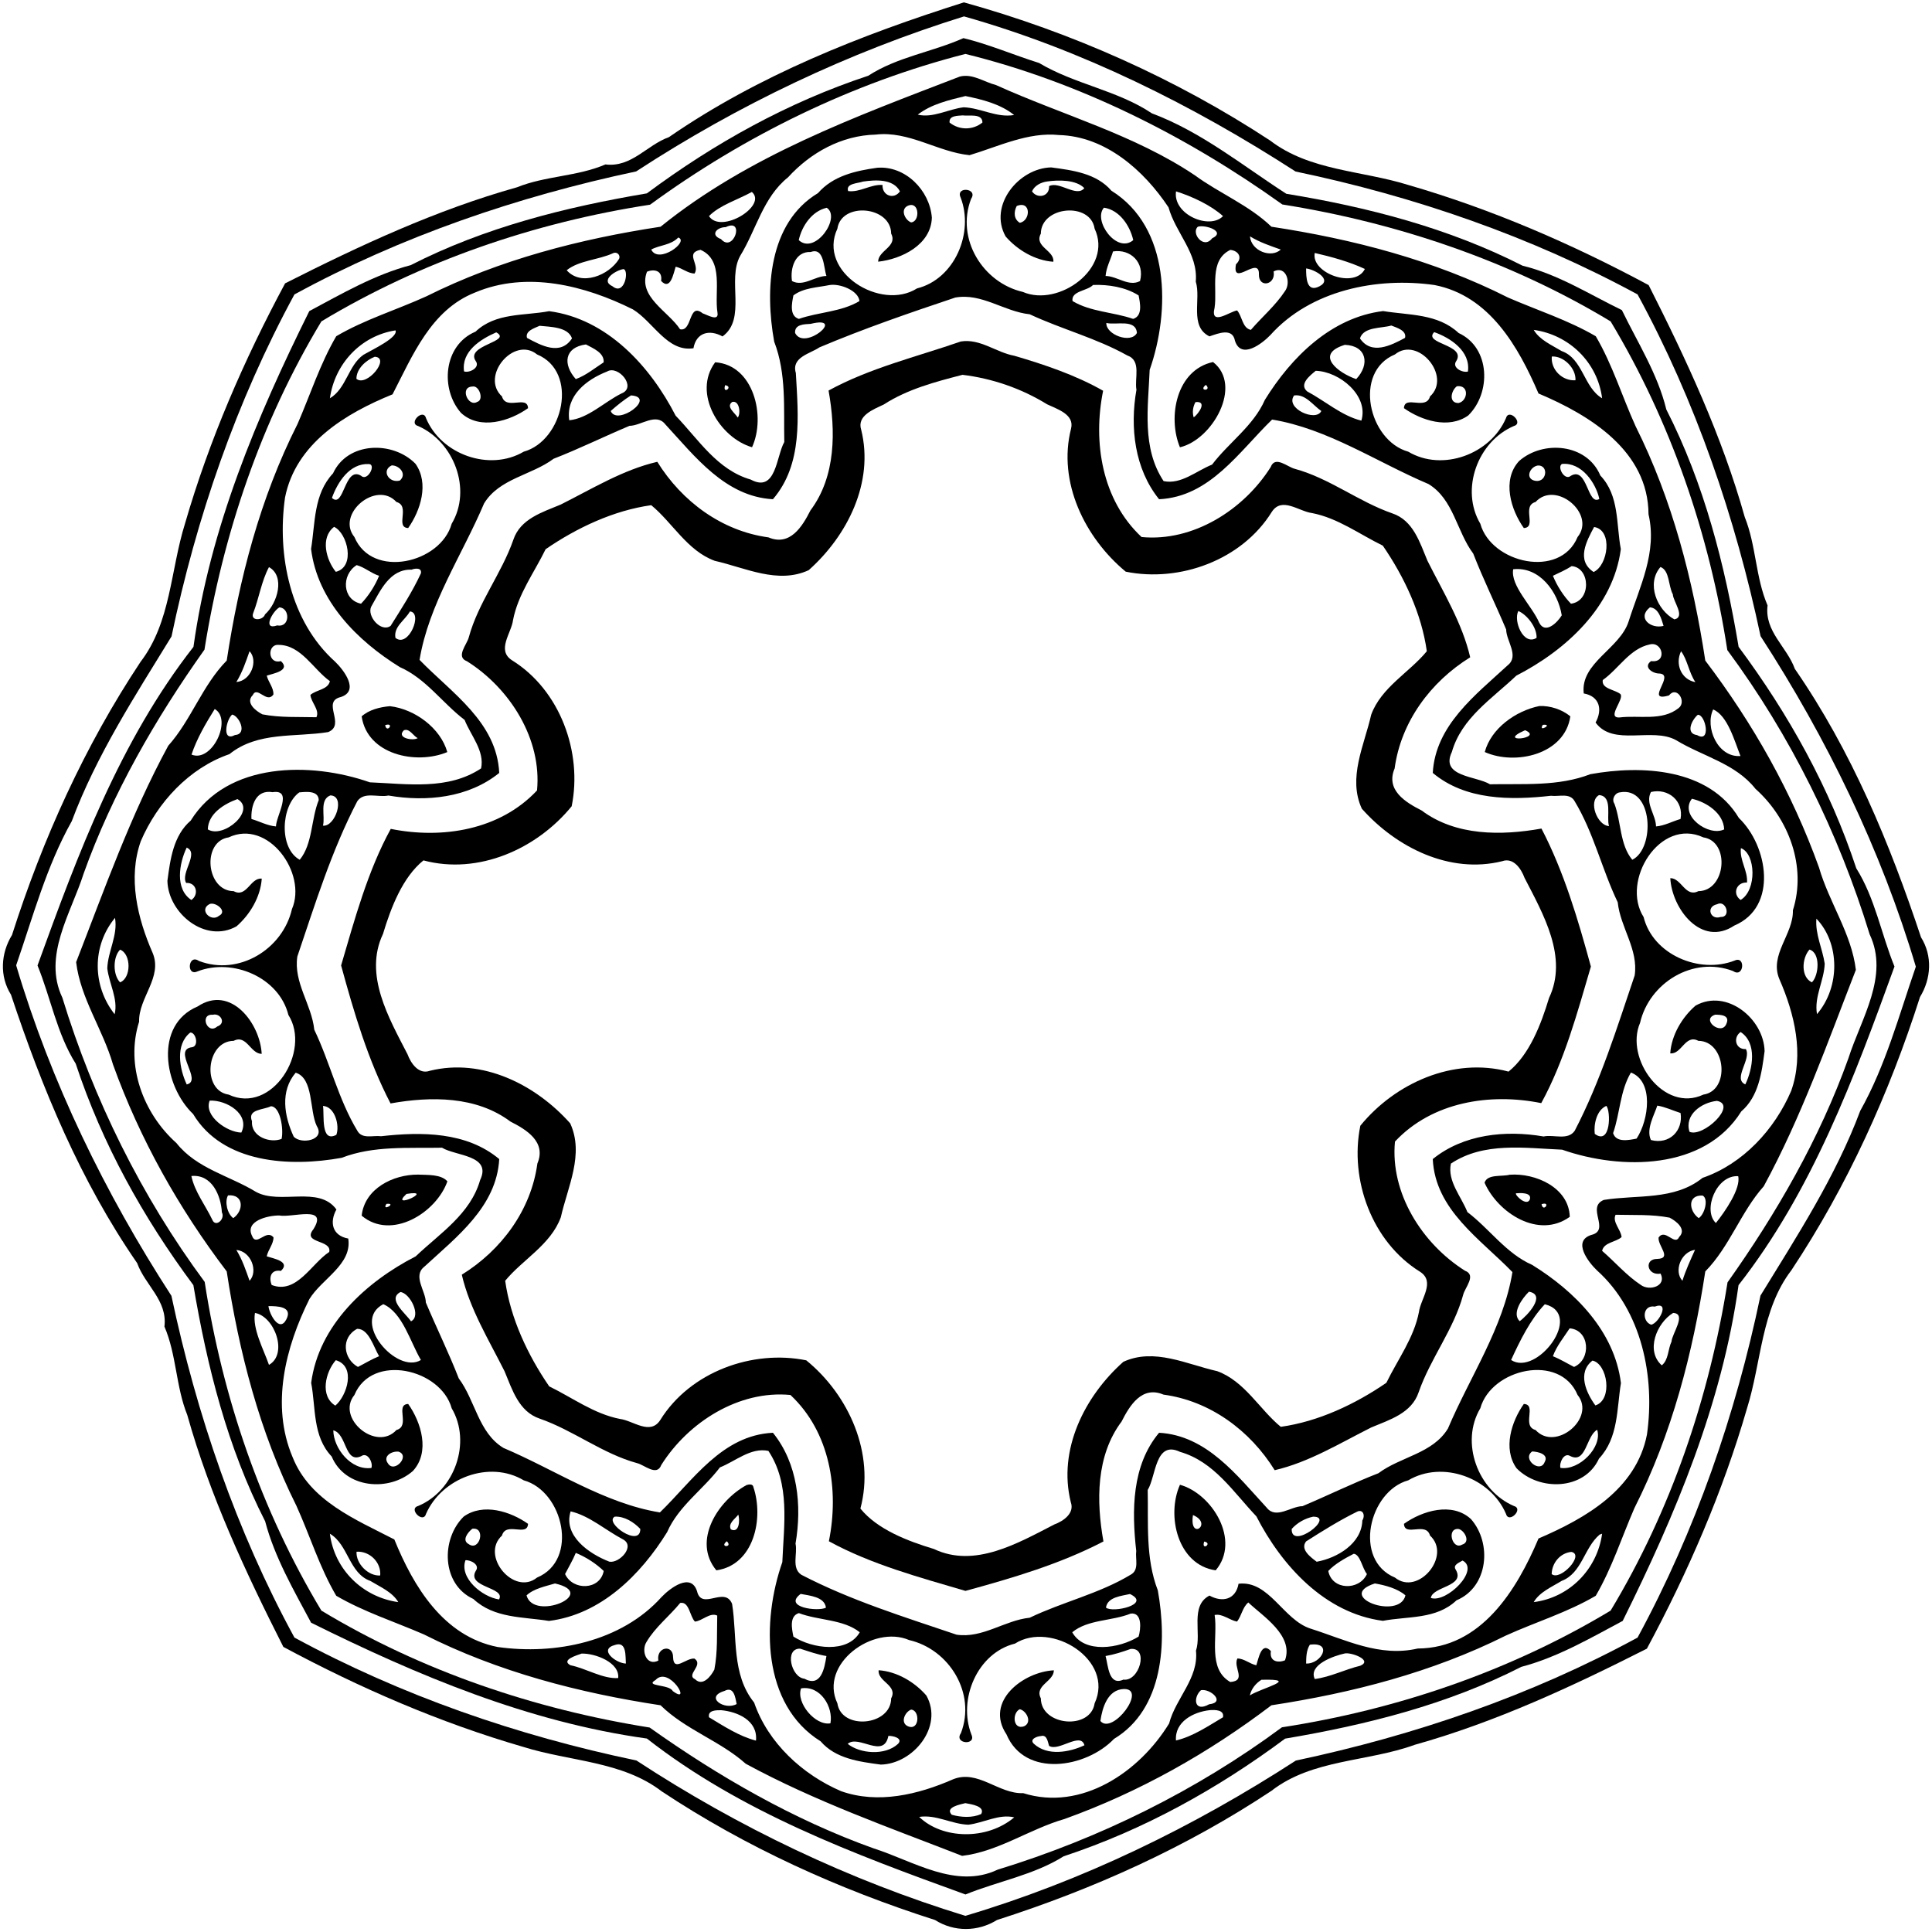 <?xml version="1.0" encoding="UTF-8" ?>
<!DOCTYPE svg PUBLIC "-//W3C//DTD SVG 1.1//EN" "http://www.w3.org/Graphics/SVG/1.1/DTD/svg11.dtd">
<svg width="1101pt" height="1101pt" viewBox="0 0 1101 1101" version="1.1" xmlns="http://www.w3.org/2000/svg">
<path fill="#000000" opacity="1.00" d=" M 549.31 1.35 C 610.76 18.43 670.25 44.90 723.88 80.13 C 746.43 97.42 776.10 97.13 802.59 105.42 C 850.20 119.21 895.91 139.05 939.53 162.48 C 961.12 205.14 981.37 248.60 994.29 294.68 C 1000.81 310.87 1000.38 328.97 1007.29 345.02 C 1005.48 359.95 1018.28 368.51 1022.83 381.17 C 1055.18 427.99 1076.90 480.51 1094.74 534.15 C 1101.36 544.73 1100.56 557.72 1094.16 568.17 C 1076.61 623.06 1052.83 675.71 1020.87 723.88 C 1003.58 746.43 1003.87 776.10 995.58 802.59 C 981.79 850.20 961.95 895.91 938.52 939.53 C 895.86 961.12 852.40 981.37 806.32 994.29 C 779.22 1004.16 747.87 1002.42 724.55 1020.56 C 676.19 1052.65 623.28 1076.50 568.17 1094.16 C 557.23 1100.94 543.74 1101.06 532.83 1094.16 C 477.94 1076.61 425.29 1052.83 377.12 1020.87 C 354.57 1003.58 324.90 1003.87 298.41 995.58 C 250.80 981.79 205.09 961.95 161.47 938.52 C 139.88 895.86 119.63 852.40 106.71 806.32 C 100.18 790.13 100.61 772.03 93.71 755.98 C 95.51 741.04 82.72 732.49 78.17 719.83 C 45.82 673.01 24.10 620.49 6.26 566.85 C -0.37 556.27 0.44 543.28 6.84 532.83 C 24.39 477.94 48.17 425.29 80.13 377.12 C 97.42 354.57 97.13 324.90 105.42 298.41 C 119.21 250.80 139.05 205.09 162.48 161.47 C 205.14 139.88 248.60 119.63 294.68 106.71 C 310.87 100.18 328.97 100.61 345.02 93.71 C 359.95 95.51 368.51 82.72 381.17 78.17 C 432.40 42.84 490.49 20.01 549.31 1.35 M 549.37 9.35 C 483.43 29.87 420.47 59.87 362.54 97.69 C 294.87 112.04 228.62 134.67 167.79 167.79 C 134.73 228.69 111.90 294.90 97.75 362.67 C 76.93 396.62 54.93 430.43 40.90 467.96 C 26.41 493.78 18.83 522.31 9.21 550.12 C 29.00 616.69 59.85 680.07 97.69 738.46 C 112.04 806.13 134.67 872.38 167.79 933.21 C 228.69 966.27 294.90 989.10 362.67 1003.25 C 420.72 1041.29 483.86 1071.46 550.12 1091.79 C 616.69 1072.00 680.07 1041.15 738.46 1003.31 C 806.13 988.95 872.38 966.33 933.21 933.21 C 966.27 872.31 989.10 806.10 1003.25 738.33 C 1024.07 704.38 1046.07 670.57 1060.10 633.04 C 1074.59 607.22 1082.17 578.68 1091.79 550.88 C 1072.00 484.31 1041.15 420.93 1003.31 362.54 C 988.95 294.87 966.33 228.62 933.21 167.79 C 872.31 134.73 806.10 111.90 738.33 97.75 C 679.82 59.95 616.26 28.25 549.37 9.35 Z" />
<path fill="#000000" opacity="1.00" d=" M 549.04 21.73 C 563.28 25.14 577.85 31.41 592.15 35.89 C 612.43 48.03 636.75 51.42 656.43 64.59 C 684.60 75.12 707.96 94.25 733.03 110.43 C 779.57 118.04 825.48 129.94 867.66 151.41 C 887.98 156.36 905.70 167.70 924.27 176.73 C 933.28 195.30 944.64 213.03 949.59 233.34 C 971.22 275.71 982.95 321.91 990.80 368.63 C 1019.47 407.21 1042.75 449.11 1057.85 494.83 C 1068.61 511.97 1072.07 532.31 1079.62 550.80 C 1056.55 614.40 1032.83 678.54 990.75 732.37 C 981.36 799.96 954.79 863.12 924.74 923.71 C 906.20 933.60 887.54 944.48 866.95 949.90 C 824.81 971.42 778.82 982.95 732.37 990.80 C 693.79 1019.47 651.89 1042.75 606.17 1057.85 C 589.03 1068.61 568.69 1072.07 550.20 1079.62 C 486.60 1056.55 422.46 1032.83 368.63 990.75 C 301.04 981.36 237.88 954.79 177.29 924.74 C 167.40 906.20 156.52 887.54 151.10 866.95 C 129.58 824.81 118.05 778.82 110.20 732.37 C 81.52 693.79 58.25 651.89 43.15 606.17 C 32.39 589.03 28.93 568.69 21.38 550.20 C 44.45 486.60 68.17 422.46 110.25 368.63 C 119.64 301.04 146.21 237.88 176.26 177.29 C 194.80 167.40 213.45 156.52 234.05 151.10 C 276.19 129.58 322.18 118.05 368.63 110.20 C 407.21 81.52 449.11 58.25 494.83 43.15 C 511.37 32.40 531.24 29.68 549.04 21.73 M 550.18 30.74 C 485.60 47.25 424.11 77.45 370.46 116.65 C 304.63 126.77 240.28 148.79 183.15 183.15 C 148.74 240.20 126.99 304.53 116.52 370.22 C 88.73 409.33 63.96 452.23 47.65 497.87 C 40.46 520.47 24.22 544.77 35.53 568.54 C 53.25 626.43 80.67 681.97 116.65 730.54 C 126.77 796.37 148.79 860.72 183.15 917.85 C 240.20 952.26 304.53 974.01 370.22 984.48 C 409.33 1012.26 452.23 1037.04 497.87 1053.35 C 520.47 1060.54 544.77 1076.78 568.54 1065.47 C 626.43 1047.75 681.97 1020.33 730.54 984.35 C 796.37 974.23 860.72 952.21 917.85 917.85 C 952.26 860.80 974.01 796.47 984.48 730.78 C 1012.26 691.67 1037.04 648.77 1053.35 603.13 C 1060.54 580.53 1076.78 556.23 1065.47 532.46 C 1047.75 474.57 1020.33 419.03 984.35 370.46 C 974.23 304.63 952.21 240.28 917.85 183.15 C 860.80 148.74 796.47 126.99 730.78 116.52 C 676.73 77.81 615.15 46.72 550.18 30.74 Z" />
<path fill="#000000" opacity="1.00" d=" M 546.99 43.63 C 554.27 41.79 560.79 46.75 567.57 48.46 C 605.40 65.59 646.42 76.69 681.03 99.98 C 695.11 110.28 711.77 116.91 724.56 129.20 C 770.95 136.26 817.10 148.18 859.42 169.58 C 876.12 176.84 893.61 182.40 909.39 191.61 C 918.90 207.79 924.36 225.87 932.09 242.90 C 953.07 284.88 964.80 330.52 971.80 376.45 C 999.04 412.31 1021.30 451.79 1036.61 494.38 C 1042.32 514.24 1055.20 532.15 1057.61 552.71 C 1041.41 594.31 1026.50 636.69 1005.12 676.02 C 991.99 690.73 985.77 710.32 971.80 724.56 C 964.74 770.95 952.82 817.10 931.42 859.42 C 924.16 876.12 918.60 893.61 909.39 909.39 C 893.20 918.90 875.13 924.36 858.10 932.09 C 816.12 953.07 770.48 964.80 724.55 971.80 C 688.69 999.04 649.21 1021.30 606.62 1036.61 C 586.76 1042.32 568.85 1055.20 548.29 1057.61 C 506.69 1041.41 464.31 1026.50 424.98 1005.12 C 410.27 991.99 390.68 985.77 376.44 971.80 C 330.05 964.74 283.90 952.82 241.58 931.42 C 224.88 924.16 207.39 918.60 191.61 909.39 C 182.10 893.20 176.64 875.13 168.91 858.10 C 147.93 816.12 136.19 770.48 129.20 724.55 C 101.96 688.69 79.70 649.21 64.39 606.62 C 58.68 586.76 45.80 568.85 43.39 548.29 C 59.59 506.69 74.49 464.31 95.88 424.98 C 109.01 410.27 115.23 390.68 129.20 376.44 C 136.26 330.05 148.18 283.90 169.58 241.58 C 176.84 224.88 182.40 207.39 191.61 191.61 C 207.79 182.10 225.87 176.64 242.90 168.91 C 284.88 147.93 330.52 136.19 376.45 129.20 C 426.50 88.75 487.39 66.56 546.99 43.63 M 550.18 54.73 C 540.80 57.04 530.82 59.29 523.01 65.33 C 531.64 67.43 540.47 62.16 549.17 61.14 C 558.94 61.49 567.99 67.26 577.93 65.54 C 570.08 59.24 559.83 56.72 550.18 54.73 M 548.62 65.76 C 545.85 66.02 540.67 65.75 541.14 69.84 C 546.66 74.26 554.34 74.26 559.86 69.84 C 559.93 64.38 551.93 66.29 548.62 65.76 M 498.99 76.71 C 479.63 77.17 462.05 86.89 449.06 101.07 C 434.83 112.47 431.00 130.88 421.81 145.82 C 414.21 159.49 425.59 181.68 411.75 191.72 C 404.32 187.60 396.77 189.46 395.18 198.46 C 380.36 200.77 372.29 183.40 360.69 176.32 C 333.41 162.71 300.22 154.21 270.69 166.71 C 245.59 176.63 235.14 202.60 223.70 224.72 C 196.81 235.66 168.59 252.67 162.44 283.47 C 157.74 316.32 165.38 354.12 190.93 377.04 C 195.79 381.69 205.10 393.68 194.22 397.22 C 182.91 399.87 197.34 412.99 187.00 417.20 C 168.16 420.25 146.86 416.75 130.76 429.76 C 107.74 437.68 89.67 457.34 80.24 479.35 C 72.81 500.33 78.30 523.21 86.99 543.05 C 92.82 556.96 78.89 568.58 79.27 582.26 C 71.39 607.06 81.55 634.45 100.57 651.43 C 112.04 665.95 130.65 669.95 145.82 679.19 C 159.49 686.78 181.68 675.41 191.72 689.25 C 187.60 696.68 189.46 704.23 198.46 705.82 C 200.77 720.63 183.40 728.71 176.32 740.31 C 162.71 767.59 154.21 800.78 166.71 830.31 C 176.63 855.40 202.60 865.86 224.72 877.30 C 235.66 904.19 252.67 932.41 283.47 938.56 C 316.32 943.26 354.12 935.62 377.04 910.07 C 381.69 905.20 393.68 895.89 397.22 906.78 C 399.87 918.08 412.99 903.65 417.20 914.00 C 420.25 932.84 416.75 954.14 429.76 970.24 C 437.68 993.26 457.34 1011.33 479.35 1020.76 C 500.33 1028.19 523.21 1022.70 543.05 1014.01 C 557.26 1008.18 569.08 1022.46 583.11 1021.87 C 616.28 1032.33 649.36 1009.81 666.25 982.16 C 670.03 967.70 683.17 956.45 681.56 940.66 C 684.89 930.90 677.97 915.09 689.25 909.28 C 696.68 913.39 704.23 911.53 705.82 902.54 C 723.28 900.48 731.22 923.11 746.87 928.12 C 766.78 934.42 786.15 944.51 807.93 939.45 C 844.01 939.28 864.37 906.14 876.76 876.76 C 903.54 865.24 932.46 848.78 938.56 817.53 C 943.26 784.68 935.62 746.88 910.07 723.96 C 905.20 719.31 895.89 707.32 906.78 703.78 C 918.08 701.12 903.65 688.01 914.00 683.80 C 932.84 680.74 954.14 684.24 970.24 671.24 C 993.26 663.32 1011.33 643.66 1020.76 621.65 C 1028.19 600.67 1022.70 577.79 1014.01 557.95 C 1008.18 544.03 1022.11 532.42 1021.73 518.74 C 1029.61 493.94 1019.45 466.55 1000.43 449.57 C 988.96 435.04 970.35 431.05 955.18 421.81 C 941.50 414.21 919.32 425.59 909.28 411.75 C 913.39 404.32 911.53 396.77 902.54 395.18 C 900.48 377.71 923.11 369.78 928.12 354.13 C 934.42 334.22 944.51 314.85 939.45 293.07 C 939.28 256.99 906.14 236.63 876.76 224.24 C 865.24 197.46 848.78 168.54 817.53 162.44 C 784.68 157.74 746.88 165.38 723.96 190.93 C 719.31 195.79 707.32 205.10 703.78 194.22 C 702.40 186.57 694.24 190.01 689.24 191.69 C 677.64 186.03 684.59 170.39 681.44 160.50 C 682.88 144.38 669.98 132.82 665.91 118.16 C 651.84 97.01 629.97 77.68 603.47 76.95 C 585.87 75.13 569.04 83.48 552.52 88.43 C 534.42 86.61 517.84 74.43 498.99 76.71 M 428.46 109.38 C 420.56 113.80 410.17 116.87 404.03 123.16 C 410.89 133.63 437.54 117.15 428.46 109.38 M 670.19 109.06 C 668.25 122.26 689.32 131.13 696.97 123.16 C 690.02 116.91 679.43 111.97 670.19 109.06 M 413.56 129.45 C 408.41 129.45 404.55 133.94 410.88 136.25 C 417.98 144.46 424.77 123.95 413.56 129.45 M 682.63 129.21 C 678.58 132.69 685.81 142.34 690.74 135.83 C 699.01 131.87 686.64 127.85 682.63 129.21 M 386.53 135.36 C 382.23 139.82 375.99 139.56 371.12 142.22 C 375.20 150.74 393.02 137.59 386.53 135.36 M 712.32 134.69 C 713.04 143.11 724.50 147.27 729.89 142.22 C 723.98 140.12 717.93 138.14 712.32 134.69 M 399.20 142.37 C 390.10 144.19 399.00 150.67 395.84 155.87 C 391.96 155.83 388.81 152.79 385.05 152.00 C 383.77 155.79 382.13 165.85 376.74 160.08 C 377.72 154.12 372.67 153.17 368.70 154.85 C 363.28 169.07 380.83 177.35 387.54 187.62 C 394.67 189.26 392.24 172.01 400.43 178.56 C 402.91 179.36 409.80 183.53 408.87 178.17 C 406.96 166.33 412.77 148.30 399.20 142.37 M 701.13 142.41 C 688.80 148.34 693.84 164.41 692.16 175.38 C 689.55 186.10 700.71 177.60 704.99 176.90 C 707.96 180.23 707.92 186.97 712.83 187.99 C 719.21 180.61 726.81 174.18 732.23 165.98 C 735.93 161.06 732.96 151.09 725.81 154.67 C 727.17 162.38 717.35 164.32 717.42 156.51 C 717.92 145.03 701.83 164.17 704.36 150.60 C 708.24 147.00 705.98 142.90 701.13 142.41 M 349.39 144.29 C 341.05 148.14 329.98 148.36 322.94 154.00 C 331.18 163.36 347.07 156.92 352.79 147.53 C 353.80 145.36 351.51 143.23 349.39 144.29 M 749.25 144.16 C 746.95 155.68 772.13 164.77 777.81 153.28 C 768.95 149.13 758.78 146.36 749.25 144.16 M 355.26 153.35 C 350.94 154.00 341.74 159.75 349.06 163.15 C 355.99 168.81 358.68 153.83 355.26 153.35 M 744.32 152.98 C 744.33 157.73 744.37 167.12 751.94 163.15 C 759.62 159.17 748.85 153.47 744.32 152.98 M 225.40 188.27 C 205.60 191.35 190.78 207.31 187.99 226.97 C 197.36 221.51 198.46 208.17 207.19 202.14 C 212.56 199.07 227.04 192.24 225.40 188.27 M 874.03 187.99 C 877.36 193.73 884.41 196.70 889.94 200.06 C 902.12 204.40 902.45 220.76 913.01 226.97 C 910.43 206.56 894.28 190.79 874.03 187.99 M 213.55 203.31 C 208.47 205.33 203.14 210.13 203.11 215.88 C 208.95 220.82 222.81 203.82 213.55 203.31 M 884.33 203.17 C 883.68 210.67 890.35 217.21 897.82 216.71 C 898.22 209.91 891.11 202.72 884.33 203.17 M 153.28 323.19 C 148.96 331.22 147.64 340.85 144.29 349.39 C 142.54 354.06 149.88 353.75 151.02 350.13 C 158.20 343.74 162.60 328.32 153.28 323.19 M 946.27 323.12 C 938.02 332.59 944.31 347.66 954.19 352.97 C 960.71 351.62 953.43 342.69 953.31 338.70 C 950.68 333.85 951.53 325.10 946.27 323.12 M 159.24 346.11 C 155.27 348.35 149.28 359.46 158.00 356.40 C 165.34 357.79 165.43 346.56 159.24 346.11 M 940.26 346.11 C 932.71 352.10 940.70 358.60 948.02 356.68 C 946.80 352.68 945.17 346.42 940.26 346.11 M 158.73 367.50 C 152.17 367.01 152.48 378.77 160.08 376.74 C 165.84 382.12 155.82 383.78 152.01 385.03 C 152.88 388.68 156.01 391.95 155.81 395.77 C 151.99 401.23 146.60 390.62 144.04 396.12 C 139.71 400.47 145.76 405.17 149.54 407.09 C 159.67 409.07 170.04 408.47 180.33 408.73 C 182.30 404.53 177.20 400.18 176.90 396.01 C 180.23 393.04 186.97 393.07 187.99 388.17 C 178.48 381.36 171.53 367.53 158.73 367.50 M 940.14 367.25 C 928.70 369.67 922.46 381.12 913.38 387.54 C 912.51 392.65 920.39 392.92 923.47 395.58 C 925.74 398.48 915.36 409.16 922.83 408.87 C 934.10 407.43 947.07 411.11 956.61 403.52 C 961.37 399.86 955.54 390.62 951.12 396.30 C 936.52 400.61 955.54 383.92 945.24 383.81 C 941.46 383.65 936.33 380.02 940.92 376.74 C 950.27 378.02 947.57 365.31 940.14 367.25 M 142.22 371.11 C 140.12 377.02 138.14 383.07 134.69 388.68 C 143.11 387.96 147.27 376.49 142.22 371.11 M 957.98 371.15 C 954.45 378.52 958.13 387.27 966.17 388.74 C 962.48 383.34 961.47 375.52 957.98 371.15 M 122.37 404.05 C 117.26 412.22 112.17 420.90 109.14 430.02 C 120.84 434.83 132.58 409.94 122.37 404.05 M 976.29 404.30 C 971.48 414.34 978.76 431.79 991.86 430.84 C 988.45 422.26 984.54 407.77 976.29 404.30 M 132.30 407.22 C 128.89 410.09 126.28 422.92 133.86 418.90 C 141.28 418.32 136.22 407.90 132.30 407.22 M 967.53 407.35 C 964.13 410.22 960.32 418.04 967.12 418.91 C 975.32 423.68 971.95 407.02 967.53 407.35 M 65.54 523.07 C 52.33 539.06 52.57 561.81 65.33 577.99 C 67.43 569.36 62.16 560.53 61.14 551.83 C 61.49 542.06 67.26 533.00 65.54 523.07 M 1035.12 523.53 C 1034.37 532.40 1038.58 540.56 1039.86 549.17 C 1039.51 558.94 1033.73 567.99 1035.46 577.93 C 1048.83 562.35 1048.45 537.36 1035.12 523.53 M 68.43 541.19 C 64.27 545.37 64.27 555.62 68.43 559.81 C 74.85 557.35 74.85 543.65 68.43 541.19 M 1031.16 541.14 C 1026.65 546.29 1026.28 556.95 1032.57 559.81 C 1036.61 555.79 1037.53 542.93 1031.16 541.14 M 109.06 670.19 C 110.95 679.18 117.03 686.82 120.97 695.08 C 122.86 699.77 128.49 694.70 126.44 690.90 C 125.91 681.33 120.79 669.03 109.06 670.19 M 990.55 670.28 C 978.13 669.46 970.15 689.73 977.84 696.97 C 983.12 690.39 992.18 677.21 990.55 670.28 M 129.95 681.22 C 127.96 684.64 129.41 691.65 132.94 694.19 C 139.04 689.91 139.04 680.43 129.95 681.22 M 970.28 681.32 C 961.43 680.88 962.46 690.21 968.06 694.18 C 971.51 691.97 973.79 683.08 970.28 681.32 M 159.07 692.67 C 152.50 692.66 139.42 695.84 143.63 704.29 C 146.13 710.83 151.64 700.08 155.87 705.16 C 155.83 709.02 152.79 712.18 152.00 715.95 C 155.79 717.23 165.85 718.86 160.08 724.26 C 154.12 723.26 153.17 728.33 154.85 732.30 C 169.07 737.72 177.35 720.17 187.62 713.46 C 189.26 706.33 172.01 708.75 178.56 700.57 C 187.42 686.52 166.48 694.12 159.07 692.67 M 920.67 692.27 C 918.69 696.46 923.78 700.79 924.10 704.99 C 920.77 707.96 914.02 707.92 913.01 712.83 C 920.39 719.21 926.82 726.81 935.02 732.23 C 939.93 735.93 949.91 732.96 946.33 725.81 C 938.62 727.17 936.68 717.35 944.49 717.42 C 953.07 717.13 944.68 710.03 945.19 705.23 C 948.99 699.76 954.40 710.39 956.96 704.88 C 961.28 700.52 955.23 695.83 951.46 693.91 C 941.33 691.93 930.95 692.53 920.67 692.27 M 134.69 712.32 C 138.14 717.93 140.12 723.98 142.22 729.89 C 147.27 724.50 143.11 713.04 134.69 712.32 M 965.96 712.24 C 957.81 713.40 953.77 724.55 958.78 729.88 C 960.63 723.89 963.36 718.04 965.96 712.24 M 152.98 744.32 C 153.47 748.85 159.17 759.62 163.15 751.94 C 167.12 744.37 157.73 744.33 152.98 744.32 M 943.00 744.60 C 936.02 743.43 935.50 753.13 941.01 754.93 C 945.57 753.85 951.88 741.30 943.00 744.60 M 145.30 748.20 C 143.71 757.16 150.15 768.77 153.28 777.81 C 164.23 771.65 156.58 750.25 145.30 748.20 M 953.47 748.21 C 944.08 753.93 937.64 769.82 947.00 778.06 C 950.90 775.07 950.48 768.85 952.55 764.57 C 952.82 759.97 961.45 748.60 953.47 748.21 M 187.99 874.03 C 190.57 894.44 206.72 910.21 226.97 913.01 C 223.64 907.27 216.58 904.30 211.06 900.94 C 198.87 896.60 198.55 880.24 187.99 874.03 M 911.57 874.54 C 902.63 882.15 901.56 896.49 889.92 900.93 C 884.42 904.32 877.35 907.26 874.03 913.01 C 894.44 910.43 910.21 894.28 913.01 874.03 C 912.65 874.15 911.93 874.41 911.57 874.54 M 203.18 884.29 C 202.78 891.09 209.88 898.27 216.67 897.83 C 217.32 890.33 210.64 883.79 203.18 884.29 M 895.45 884.39 C 889.05 885.05 884.40 890.71 884.26 897.02 C 889.16 901.21 903.27 885.87 895.45 884.39 M 387.62 913.49 C 381.44 921.06 373.44 927.21 368.43 935.71 C 365.22 940.72 368.40 949.77 375.19 946.33 C 373.82 938.62 383.65 936.68 383.58 944.49 C 383.86 953.07 390.97 944.68 395.77 945.19 C 401.23 948.99 390.62 954.40 396.12 956.96 C 400.47 961.28 405.17 955.23 407.09 951.46 C 409.07 941.33 408.47 930.95 408.73 920.67 C 404.53 918.69 400.18 923.78 396.01 924.10 C 393.04 921.03 392.78 912.48 387.62 913.49 M 711.38 913.21 C 708.03 915.99 707.59 920.75 704.97 924.09 C 700.67 923.35 696.67 919.42 692.19 920.35 C 694.16 932.90 687.97 950.99 701.11 958.54 C 710.67 957.77 702.56 950.24 705.16 945.13 C 709.02 945.16 712.18 948.20 715.95 949.00 C 717.23 945.21 718.86 935.15 724.26 940.92 C 723.26 946.86 728.33 947.83 732.30 946.15 C 737.37 931.98 719.54 920.98 711.38 913.21 M 350.57 937.39 C 340.68 939.95 351.13 947.92 356.68 948.02 C 356.33 943.94 357.27 935.19 350.57 937.39 M 746.44 937.28 C 744.43 940.45 744.38 944.38 744.32 948.02 C 753.15 948.34 759.86 935.48 746.44 937.28 M 331.45 942.34 C 328.74 943.31 319.47 945.98 325.07 948.98 C 334.09 950.79 343.44 956.86 352.30 956.28 C 353.23 947.36 339.09 942.10 331.45 942.34 M 766.36 942.26 C 760.07 943.63 745.45 948.71 749.25 956.84 C 758.14 955.69 766.46 951.37 775.21 949.26 C 782.52 946.10 770.01 941.48 766.36 942.26 M 373.59 957.39 C 367.02 961.18 381.40 959.74 383.36 963.67 C 394.76 972.19 381.32 948.97 373.59 957.39 M 718.88 957.26 C 715.66 959.23 713.09 962.44 712.26 966.17 C 718.97 961.88 741.43 956.67 718.88 957.26 M 412.83 963.64 C 401.27 967.11 412.95 974.94 419.81 971.09 C 419.04 967.66 418.37 960.69 412.83 963.64 M 684.40 963.20 C 679.84 967.23 680.40 976.10 689.05 971.23 C 698.64 970.19 689.84 962.15 684.40 963.20 M 410.98 974.60 C 408.06 974.58 403.24 974.60 404.05 978.63 C 412.50 983.72 421.26 989.46 430.81 991.94 C 431.98 980.51 420.31 975.45 410.98 974.60 M 689.37 974.58 C 680.12 975.59 669.36 981.15 670.16 991.86 C 679.73 989.62 688.48 983.66 696.95 978.63 C 697.81 974.31 692.37 974.34 689.37 974.58 M 550.13 1027.56 C 547.08 1028.34 538.33 1029.95 542.39 1034.19 C 547.75 1035.68 554.03 1036.06 559.16 1033.78 C 561.60 1029.25 553.30 1028.18 550.13 1027.56 M 523.82 1035.41 C 537.00 1048.15 562.33 1048.85 577.99 1035.67 C 569.36 1033.57 560.53 1038.84 551.83 1039.86 C 542.30 1039.55 533.49 1033.93 523.82 1035.41 Z" />
<path fill="#000000" opacity="1.00" d=" M 499.93 95.60 C 515.87 94.34 529.83 108.36 531.04 124.01 C 530.63 139.41 513.86 147.67 500.43 149.13 C 500.45 142.69 511.65 140.57 507.85 133.15 C 507.75 117.39 479.49 114.88 477.21 130.30 C 465.68 155.04 501.98 177.48 522.60 164.35 C 544.05 159.02 555.21 132.59 547.41 112.50 C 544.46 106.09 557.58 107.16 553.39 113.34 C 544.65 136.13 560.07 161.10 582.91 166.37 C 603.37 175.20 634.41 152.77 623.79 130.30 C 621.51 114.88 593.25 117.39 593.15 133.15 C 589.15 140.61 600.99 142.67 600.28 149.17 C 589.90 148.47 579.82 142.51 573.09 134.76 C 563.16 117.06 580.59 95.81 599.03 95.40 C 611.25 97.03 624.84 98.76 633.36 108.68 C 666.96 129.62 666.95 177.15 655.17 210.79 C 654.28 232.23 650.60 255.34 663.11 274.17 C 673.10 276.27 681.77 268.31 690.73 264.77 C 700.35 252.10 714.32 242.71 720.83 227.86 C 735.82 203.62 758.56 180.92 788.18 177.27 C 803.01 179.69 819.35 178.64 831.24 189.78 C 849.44 198.15 849.82 223.95 836.72 236.76 C 825.59 244.67 810.06 239.65 800.08 232.61 C 800.43 224.94 812.67 234.08 814.93 225.92 C 827.47 214.51 808.08 191.31 794.95 201.98 C 770.93 212.02 779.95 251.12 802.53 257.40 C 821.99 269.00 849.40 258.86 858.24 238.25 C 859.85 232.50 868.49 241.17 862.74 242.76 C 842.02 251.62 832.08 279.01 843.60 298.46 C 849.83 320.98 889.03 330.04 899.02 306.05 C 909.71 292.86 886.54 273.52 875.08 286.07 C 866.92 288.32 876.06 300.56 868.39 300.92 C 861.00 290.53 855.73 273.54 865.69 262.73 C 879.33 250.71 904.34 252.72 911.99 270.98 C 922.95 282.51 920.95 298.60 923.67 312.93 C 919.35 345.94 892.32 370.55 864.12 385.03 C 850.26 398.21 832.94 409.10 827.38 428.52 C 820.60 442.77 841.33 442.16 849.10 446.95 C 868.26 446.55 888.02 448.26 906.31 441.19 C 935.74 435.87 973.95 437.84 990.96 466.16 C 1007.54 482.01 1013.36 516.90 988.35 527.45 C 969.49 540.02 952.72 517.73 951.87 500.43 C 958.31 500.45 960.43 511.65 967.85 507.85 C 983.61 507.75 986.11 479.49 970.70 477.21 C 945.96 465.68 923.52 501.98 936.65 522.60 C 941.98 544.05 968.41 555.21 988.50 547.41 C 994.90 544.46 993.83 557.58 987.66 553.39 C 964.87 544.65 939.90 560.07 934.63 582.91 C 925.79 603.37 948.23 634.41 970.70 623.79 C 986.11 621.51 983.61 593.25 967.85 593.15 C 960.39 589.15 958.32 600.99 951.83 600.28 C 952.53 589.90 958.49 579.82 966.24 573.09 C 983.94 563.16 1005.19 580.59 1005.60 599.03 C 1003.97 611.25 1002.24 624.84 992.32 633.36 C 971.38 666.96 923.85 666.95 890.21 655.17 C 868.77 654.28 845.66 650.60 826.83 663.11 C 824.72 673.10 832.69 681.77 836.23 690.73 C 848.90 700.35 858.28 714.32 873.14 720.83 C 897.38 735.82 920.08 758.56 923.73 788.18 C 921.31 803.01 922.36 819.35 911.22 831.24 C 902.85 849.44 877.05 849.82 864.24 836.72 C 856.33 825.59 861.35 810.06 868.39 800.08 C 876.06 800.43 866.92 812.67 875.08 814.93 C 886.49 827.47 909.69 808.08 899.02 794.95 C 888.98 770.93 849.88 779.95 843.60 802.53 C 832.00 821.99 842.14 849.40 862.75 858.24 C 868.49 859.85 859.82 868.49 858.24 862.74 C 849.38 842.02 821.99 832.08 802.54 843.60 C 780.02 849.83 770.96 889.03 794.95 899.02 C 808.14 909.71 827.48 886.54 814.93 875.08 C 812.67 866.92 800.43 876.06 800.08 868.39 C 810.47 861.00 827.46 855.73 838.27 865.69 C 850.29 879.33 848.28 904.34 830.02 911.99 C 818.49 922.95 802.40 920.95 788.07 923.67 C 755.06 919.35 730.45 892.32 715.97 864.12 C 702.79 850.26 691.90 832.94 672.48 827.38 C 658.23 820.60 658.84 841.33 654.05 849.10 C 654.45 868.26 652.74 888.02 659.81 906.31 C 665.13 935.74 663.16 973.95 634.84 990.96 C 618.99 1007.54 584.10 1013.36 573.55 988.35 C 560.97 969.49 583.27 952.72 600.57 951.87 C 600.55 958.31 589.35 960.43 593.15 967.85 C 593.25 983.61 621.51 986.11 623.79 970.70 C 635.32 945.96 599.02 923.52 578.40 936.65 C 556.95 941.98 545.78 968.41 553.59 988.50 C 556.54 994.90 543.41 993.83 547.61 987.66 C 556.35 964.87 540.93 939.90 518.09 934.63 C 497.62 925.79 466.59 948.23 477.21 970.70 C 479.49 986.11 507.75 983.61 507.85 967.85 C 511.85 960.39 500.00 958.32 500.72 951.83 C 511.10 952.53 521.18 958.49 527.91 966.24 C 537.84 983.94 520.41 1005.19 501.97 1005.60 C 489.75 1003.97 476.16 1002.24 467.64 992.32 C 434.04 971.38 434.05 923.85 445.83 890.21 C 446.72 868.77 450.40 845.66 437.89 826.83 C 427.90 824.72 419.23 832.69 410.27 836.23 C 400.65 848.90 386.68 858.28 380.17 873.14 C 365.18 897.38 342.44 920.08 312.82 923.73 C 297.99 921.31 281.64 922.36 269.76 911.22 C 251.56 902.85 251.18 877.05 264.28 864.24 C 275.41 856.33 290.94 861.35 300.92 868.39 C 300.56 876.06 288.32 866.92 286.07 875.08 C 273.53 886.49 292.92 909.69 306.05 899.02 C 330.07 888.98 321.05 849.88 298.47 843.60 C 278.95 831.94 251.74 842.24 242.76 862.75 C 241.17 868.50 232.49 859.82 238.26 858.24 C 259.14 849.56 268.83 821.92 257.40 802.54 C 251.17 780.02 211.97 770.96 201.98 794.95 C 191.29 808.14 214.46 827.48 225.92 814.93 C 234.08 812.67 224.94 800.43 232.61 800.08 C 240.00 810.47 245.27 827.46 235.31 838.27 C 221.67 850.29 196.66 848.28 189.01 830.02 C 178.05 818.49 180.05 802.40 177.33 788.07 C 181.65 755.06 208.68 730.45 236.88 715.97 C 250.74 702.79 268.05 691.90 273.62 672.48 C 280.40 658.23 259.67 658.84 251.90 654.05 C 232.74 654.45 212.98 652.74 194.69 659.81 C 165.26 665.13 127.05 663.16 110.04 634.84 C 93.45 618.99 87.64 584.10 112.65 573.55 C 131.51 560.97 148.28 583.27 149.13 600.57 C 142.69 600.55 140.57 589.35 133.15 593.15 C 117.39 593.25 114.88 621.51 130.30 623.79 C 155.04 635.32 177.48 599.02 164.35 578.40 C 159.02 556.95 132.59 545.78 112.50 553.59 C 106.09 556.54 107.16 543.41 113.34 547.61 C 136.13 556.35 161.10 540.93 166.37 518.09 C 175.20 497.62 152.77 466.59 130.30 477.21 C 114.88 479.49 117.39 507.75 133.15 507.85 C 140.61 511.85 142.67 500.00 149.17 500.72 C 148.47 511.10 142.51 521.18 134.76 527.91 C 117.06 537.84 95.81 520.41 95.40 501.97 C 97.03 489.75 98.76 476.16 108.68 467.64 C 129.62 434.04 177.15 434.05 210.79 445.83 C 232.23 446.72 255.34 450.40 274.17 437.89 C 276.27 427.90 268.31 419.23 264.77 410.27 C 252.10 400.65 242.71 386.68 227.86 380.17 C 203.62 365.18 180.92 342.44 177.27 312.82 C 179.69 297.99 178.64 281.64 189.78 269.76 C 198.15 251.56 223.95 251.18 236.76 264.28 C 244.67 275.41 239.65 290.94 232.61 300.92 C 224.94 300.56 234.08 288.32 225.92 286.07 C 214.51 273.53 191.31 292.92 201.98 306.05 C 212.02 330.07 251.12 321.05 257.40 298.47 C 269.06 278.95 258.76 251.74 238.25 242.76 C 232.49 241.17 241.18 232.49 242.76 238.26 C 251.44 259.14 279.08 268.83 298.46 257.40 C 320.98 251.17 330.04 211.97 306.05 201.98 C 292.86 191.29 273.52 214.46 286.07 225.92 C 288.32 234.08 300.56 224.94 300.92 232.61 C 290.53 240.00 273.54 245.27 262.73 235.31 C 250.71 221.67 252.72 196.66 270.98 189.01 C 282.51 178.05 298.60 180.05 312.93 177.33 C 345.94 181.65 370.55 208.68 385.03 236.88 C 398.09 250.46 408.68 267.76 427.81 273.29 C 442.34 281.13 442.33 259.99 446.95 251.90 C 446.55 232.74 448.26 212.98 441.19 194.69 C 435.87 165.26 437.84 127.05 466.16 110.04 C 474.78 100.16 487.57 97.33 499.93 95.60 M 491.82 103.47 C 488.88 104.54 481.85 104.45 483.33 108.89 C 490.11 109.76 496.24 104.90 502.94 105.42 C 502.61 111.44 509.42 113.98 512.86 109.05 C 509.01 101.70 498.63 102.50 491.82 103.47 M 596.74 103.42 C 593.27 103.88 589.57 105.71 588.12 109.06 C 591.19 113.53 598.20 112.01 597.84 106.08 C 603.63 102.99 613.49 112.71 617.92 107.22 C 613.34 102.39 603.26 102.46 596.74 103.42 M 517.47 117.21 C 512.86 119.17 515.60 125.36 519.19 126.73 C 524.37 126.44 524.09 114.51 517.47 117.21 M 579.41 117.39 C 577.67 120.69 577.65 124.81 581.13 126.96 C 587.36 125.92 587.78 114.05 579.41 117.39 M 471.14 118.40 C 462.63 120.34 456.99 128.79 455.19 136.84 C 464.47 145.48 479.52 123.86 471.14 118.40 M 629.11 118.35 C 622.66 125.65 636.43 144.83 645.81 136.84 C 643.95 128.64 638.02 119.67 629.11 118.35 M 462.01 143.61 C 453.11 143.17 450.19 152.90 451.34 160.16 C 457.81 163.59 464.26 157.35 470.96 157.27 C 469.30 152.27 469.65 140.82 462.01 143.61 M 634.28 143.29 C 632.93 147.94 630.42 152.39 630.04 157.27 C 636.73 157.35 643.21 163.59 649.67 160.17 C 652.45 149.62 644.32 141.71 634.28 143.29 M 472.57 162.47 C 465.76 163.87 457.88 163.98 452.14 168.35 C 451.32 172.54 449.64 180.03 455.26 181.73 C 466.54 177.79 479.41 177.79 489.79 171.57 C 489.19 165.53 478.54 161.38 472.57 162.47 M 622.89 162.39 C 619.80 165.83 610.26 165.73 611.21 171.57 C 621.60 177.78 634.45 177.79 645.74 181.73 C 651.36 180.03 649.68 172.54 648.86 168.35 C 641.37 163.60 631.66 162.06 622.89 162.39 M 544.39 169.57 C 518.29 178.31 492.39 187.22 466.97 197.96 C 461.72 201.57 450.85 203.53 453.53 212.55 C 454.91 237.03 457.64 264.52 440.47 284.50 C 413.30 282.98 396.11 260.20 379.10 241.77 C 373.81 235.07 365.29 242.63 358.74 242.67 C 344.27 248.76 330.12 255.74 315.48 261.44 C 302.82 270.91 284.52 272.63 275.85 286.92 C 263.39 316.32 244.27 344.37 239.10 376.06 C 257.48 395.01 283.10 411.46 284.50 440.47 C 267.01 454.65 243.08 457.08 221.34 453.35 C 215.55 454.61 207.49 450.91 203.60 456.62 C 188.94 484.81 179.58 515.18 169.44 545.11 C 167.21 559.95 177.59 572.41 179.10 586.81 C 188.13 605.63 192.77 626.41 203.63 644.37 C 206.33 649.35 212.59 646.89 217.16 647.51 C 240.16 644.93 265.85 644.91 284.50 660.53 C 282.98 687.70 260.20 704.88 241.77 721.90 C 235.07 727.18 242.63 735.71 242.67 742.26 C 248.76 756.73 255.74 770.88 261.44 785.52 C 270.91 798.17 272.63 816.48 286.92 825.15 C 316.32 837.61 344.37 856.73 376.06 861.90 C 395.01 843.52 411.46 817.90 440.47 816.50 C 454.65 833.99 457.08 857.92 453.35 879.66 C 454.61 885.45 450.91 893.50 456.62 897.40 C 484.81 912.06 515.18 921.42 545.11 931.56 C 559.95 933.79 572.41 923.41 586.81 921.90 C 605.63 912.87 626.41 908.22 644.37 897.37 C 649.35 894.66 646.89 888.40 647.51 883.84 C 644.93 860.83 644.91 835.15 660.53 816.50 C 687.70 818.02 704.88 840.80 721.90 859.23 C 727.18 865.92 735.71 858.37 742.26 858.33 C 756.73 852.24 770.88 845.25 785.52 839.56 C 798.17 830.09 816.48 828.37 825.15 814.08 C 837.61 784.68 856.73 756.63 861.90 724.94 C 843.52 705.99 817.90 689.54 816.50 660.53 C 833.99 646.35 857.92 643.92 879.66 647.65 C 885.45 646.39 893.50 650.09 897.40 644.38 C 912.06 616.19 921.42 585.82 931.56 555.89 C 933.79 541.05 923.41 528.59 921.90 514.19 C 912.87 495.37 908.22 474.59 897.37 456.63 C 894.66 451.64 888.40 454.11 883.84 453.49 C 860.83 456.07 835.15 456.09 816.50 440.47 C 818.02 413.30 840.80 396.11 859.23 379.10 C 865.92 373.81 858.37 365.29 858.33 358.74 C 852.24 344.27 845.25 330.12 839.56 315.48 C 830.09 302.82 828.37 284.52 814.08 275.85 C 784.68 263.39 756.63 244.27 724.94 239.10 C 705.99 257.48 689.54 283.10 660.53 284.50 C 646.58 267.22 643.84 243.63 647.63 222.12 C 646.42 215.57 650.63 205.45 642.40 202.56 C 624.77 192.69 605.05 187.62 586.81 179.10 C 572.19 177.56 559.47 166.85 544.39 169.57 M 461.96 184.56 C 458.31 184.78 452.75 184.79 453.10 189.74 C 458.39 200.42 482.64 179.52 461.96 184.56 M 630.48 184.04 C 630.10 190.73 644.59 196.09 647.90 189.74 C 647.27 181.51 635.91 185.45 630.48 184.04 M 307.51 185.66 C 304.70 186.99 299.15 188.52 300.32 192.56 C 308.30 196.82 319.32 202.95 325.97 192.84 C 323.68 186.18 313.41 186.31 307.51 185.66 M 792.87 185.51 C 787.23 187.20 777.10 186.11 775.01 192.85 C 781.56 202.53 792.65 196.87 800.69 192.55 C 801.75 188.34 795.91 186.73 792.87 185.51 M 282.80 189.39 C 273.84 193.32 262.82 200.24 264.45 211.66 C 267.54 212.70 273.76 209.45 271.14 205.80 C 264.85 196.62 292.34 194.71 282.80 189.39 M 817.31 189.27 C 810.74 195.99 835.77 196.30 829.86 205.80 C 827.26 209.48 833.41 212.58 836.53 211.74 C 838.14 200.06 826.52 192.53 817.31 189.27 M 333.91 196.29 C 321.56 197.93 320.66 207.66 328.13 216.04 C 333.97 213.92 338.85 209.82 344.01 206.49 C 344.45 201.00 337.94 198.48 333.91 196.29 M 766.40 196.51 C 748.59 201.99 762.93 212.71 772.87 216.04 C 780.81 207.65 778.87 197.00 766.40 196.51 M 345.95 211.73 C 334.24 216.31 322.38 225.44 324.41 239.50 C 335.25 238.41 344.42 229.02 354.21 224.21 C 363.11 220.74 352.30 207.86 345.95 211.73 M 749.80 211.31 C 746.61 213.95 740.11 218.92 744.90 223.04 C 755.08 228.46 764.65 237.00 775.81 239.71 C 780.15 225.55 763.43 211.70 749.80 211.31 M 269.25 220.29 C 261.74 220.44 266.77 232.22 271.95 229.03 C 275.99 227.93 273.04 219.40 269.25 220.29 M 830.22 220.12 C 826.86 222.69 825.40 229.66 831.13 229.68 C 836.54 228.61 837.47 219.17 830.22 220.12 M 359.60 225.33 C 355.51 227.88 351.62 231.05 348.02 234.22 C 351.65 243.02 374.41 226.34 359.60 225.33 M 737.50 225.35 C 732.06 232.64 749.97 240.68 752.98 234.22 C 748.17 230.93 744.00 224.44 737.50 225.35 M 210.14 264.45 C 199.22 263.96 192.39 274.79 189.16 283.75 C 196.15 290.15 196.24 265.27 205.80 271.14 C 209.43 274.64 214.65 264.51 210.14 264.45 M 890.14 264.39 C 887.14 265.99 891.64 274.25 895.20 271.14 C 904.67 265.65 904.58 288.47 911.42 284.35 C 909.47 275.31 901.40 263.31 890.14 264.39 M 223.25 265.21 C 217.17 268.01 221.55 275.56 227.85 273.86 C 232.08 270.20 227.64 265.19 223.25 265.21 M 876.30 265.29 C 871.98 266.04 869.28 272.08 873.90 273.74 C 881.40 276.21 883.08 264.90 876.30 265.29 M 190.39 300.24 C 182.35 306.41 185.89 319.16 191.38 325.87 C 202.82 323.03 197.97 303.74 190.39 300.24 M 908.44 300.32 C 904.18 308.30 898.05 319.32 908.16 325.97 C 916.38 322.26 919.31 302.06 908.44 300.32 M 203.26 322.04 C 194.41 327.55 195.02 341.82 205.74 344.04 C 209.84 339.83 213.68 333.95 216.04 328.13 C 211.53 326.71 207.71 323.24 203.26 322.04 M 895.67 322.61 C 892.29 324.79 888.58 326.40 884.97 328.13 C 887.31 333.96 891.15 339.83 895.26 344.04 C 907.01 342.48 906.29 323.50 895.67 322.61 M 234.52 324.64 C 222.09 324.24 216.77 336.59 211.53 345.74 C 208.99 351.07 217.03 360.59 222.59 356.69 C 228.71 346.95 235.01 337.23 239.85 326.77 C 240.55 323.59 236.92 323.70 234.52 324.64 M 862.33 324.41 C 860.69 333.79 873.03 345.26 877.16 354.85 C 880.59 361.69 887.63 354.68 890.00 350.66 C 887.86 337.34 877.36 322.71 862.33 324.41 M 233.60 348.45 C 230.82 353.46 224.20 357.08 225.35 363.50 C 232.79 369.54 241.26 349.00 233.60 348.45 M 865.25 348.20 C 862.28 353.96 868.28 368.21 875.65 363.50 C 875.95 357.56 870.12 350.21 865.25 348.20 M 155.33 451.45 C 145.59 449.76 142.94 459.46 143.29 466.72 C 147.94 468.07 152.40 470.58 157.27 470.96 C 157.34 464.96 167.24 449.63 155.33 451.45 M 170.53 451.57 C 160.01 459.23 158.90 483.48 170.81 489.96 C 178.26 480.87 177.21 466.86 181.64 455.96 C 181.52 450.35 174.29 451.23 170.53 451.57 M 923.10 451.55 C 920.23 451.88 918.32 455.48 920.00 457.97 C 923.89 468.24 923.07 481.54 930.20 489.96 C 943.31 483.65 942.19 447.95 923.10 451.55 M 940.84 451.34 C 937.41 457.81 943.64 464.26 943.73 470.96 C 948.60 470.58 953.04 468.06 957.70 466.72 C 959.60 456.49 950.75 448.99 940.84 451.34 M 188.25 453.28 C 181.81 455.78 185.48 465.24 184.04 470.52 C 190.99 471.38 197.12 453.47 188.25 453.28 M 911.26 453.10 C 904.93 456.57 910.19 470.46 916.94 470.76 C 915.28 465.61 919.30 453.74 911.26 453.10 M 135.31 455.38 C 127.72 458.13 118.64 463.65 118.43 472.65 C 127.44 478.17 146.29 461.68 135.31 455.38 M 964.16 455.19 C 956.77 464.76 973.70 476.99 982.57 472.65 C 982.16 463.34 972.43 457.08 964.16 455.19 M 106.38 483.03 C 102.07 492.03 99.56 506.66 109.06 512.88 C 113.53 509.81 112.01 502.79 106.08 503.16 C 102.73 497.47 113.72 486.14 106.38 483.03 M 992.11 483.33 C 991.23 490.11 996.10 496.24 995.58 502.94 C 989.55 502.61 987.01 509.42 991.95 512.86 C 1001.29 507.30 1000.55 486.49 992.11 483.33 M 119.44 515.19 C 113.11 518.44 120.24 525.76 124.81 521.89 C 129.90 519.37 122.90 513.81 119.44 515.19 M 978.51 515.31 C 972.02 516.67 974.62 524.53 980.52 522.56 C 986.69 522.90 983.69 512.57 978.51 515.31 M 121.26 578.29 C 113.55 577.69 118.09 589.99 123.82 584.96 C 129.06 583.17 125.71 577.16 121.26 578.29 M 977.42 578.25 C 969.03 580.98 981.04 590.40 983.79 583.53 C 986.15 578.43 980.41 578.23 977.42 578.25 M 108.40 588.44 C 99.76 595.37 102.23 609.02 106.41 618.00 C 115.81 615.91 97.69 598.00 109.63 596.75 C 113.50 595.89 111.55 588.15 108.40 588.44 M 991.94 588.12 C 987.47 591.19 988.98 598.20 994.92 597.84 C 998.27 603.53 987.27 614.85 994.62 617.97 C 998.93 608.97 1001.43 594.34 991.94 588.12 M 168.50 611.30 C 159.54 621.85 161.95 635.98 167.36 647.71 C 171.45 652.33 185.59 649.83 180.52 641.69 C 176.24 632.76 178.81 614.51 168.50 611.30 M 929.43 611.21 C 923.22 621.60 923.21 634.45 919.27 645.74 C 920.97 651.36 928.45 649.68 932.65 648.86 C 939.69 638.22 942.53 616.21 929.43 611.21 M 119.48 627.22 C 116.02 636.01 129.50 645.30 137.53 645.42 C 142.62 635.00 129.20 626.74 119.48 627.22 M 978.42 627.36 C 969.47 628.33 959.78 635.38 962.81 644.99 C 970.59 648.38 990.37 629.57 978.42 627.36 M 154.38 630.43 C 149.98 632.60 140.78 632.04 143.61 638.99 C 142.93 647.85 153.98 651.64 160.47 649.03 C 161.71 643.52 159.79 630.52 154.38 630.43 M 184.06 630.24 C 184.95 635.13 182.54 651.50 191.67 646.72 C 193.66 641.61 190.95 630.62 184.06 630.24 M 915.41 630.21 C 909.81 632.67 908.16 640.81 908.81 646.16 C 918.05 653.05 918.01 633.01 915.41 630.21 M 944.45 630.06 C 942.88 635.15 937.86 643.50 940.83 649.67 C 951.37 652.45 959.29 644.32 957.71 634.28 C 953.29 632.89 949.03 630.79 944.45 630.06 M 228.20 736.31 C 220.50 740.36 231.11 748.37 234.22 752.98 C 240.35 750.00 233.63 736.84 228.20 736.31 M 871.30 736.11 C 867.49 739.87 861.29 748.33 866.02 752.92 C 870.23 749.91 881.50 737.86 871.30 736.11 M 218.43 743.22 C 199.67 753.01 226.22 783.40 239.87 775.03 C 233.81 764.81 229.43 748.04 218.43 743.22 M 880.36 743.26 C 872.13 751.88 866.15 764.10 861.14 775.02 C 875.69 784.64 902.98 748.93 880.36 743.26 M 203.52 757.27 C 194.09 762.27 195.62 774.35 203.99 778.98 C 208.00 776.94 211.85 774.56 216.04 772.87 C 212.86 767.55 210.15 757.14 203.52 757.27 M 894.51 756.99 C 891.16 762.14 887.08 767.03 884.96 772.87 C 889.13 774.56 893.00 776.94 897.01 778.98 C 906.99 774.69 905.99 757.91 894.51 756.99 M 191.38 775.14 C 185.47 781.81 182.13 795.61 191.11 801.02 C 197.71 795.44 203.11 778.65 191.38 775.14 M 907.51 775.37 C 898.62 782.25 904.05 793.93 909.17 800.92 C 919.30 797.67 916.02 777.11 907.51 775.37 M 189.94 815.11 C 190.03 825.25 199.96 838.11 211.66 836.55 C 212.70 833.45 209.45 827.24 205.80 829.86 C 196.35 834.14 197.75 817.10 189.94 815.11 M 910.19 814.80 C 903.84 818.23 903.96 834.78 894.50 829.58 C 891.11 827.90 888.47 833.69 889.26 836.52 C 900.15 838.15 913.30 824.49 910.19 814.80 M 227.10 827.26 C 223.22 826.86 218.04 829.82 221.05 833.91 C 224.65 839.88 234.04 829.52 227.10 827.26 M 873.15 827.14 C 867.18 831.44 877.76 839.81 880.25 833.21 C 882.85 828.69 876.43 827.28 873.15 827.14 M 325.19 861.29 C 320.86 875.03 335.39 885.36 347.24 889.95 C 352.85 891.09 362.46 881.05 354.85 877.16 C 345.07 872.01 335.89 863.77 325.19 861.29 M 773.50 861.41 C 763.37 866.39 753.81 872.36 744.31 878.41 C 740.72 883.00 747.07 887.52 750.34 890.00 C 762.03 887.89 775.98 879.68 776.36 866.49 C 778.20 863.45 776.61 859.98 773.50 861.41 M 350.33 864.29 C 343.98 867.78 365.03 882.31 364.89 871.30 C 361.17 867.41 355.88 864.04 350.33 864.29 M 748.31 864.32 C 743.68 865.27 739.26 867.79 736.11 871.30 C 735.64 883.70 761.26 864.23 748.31 864.32 M 269.16 871.19 C 266.73 873.10 262.95 877.76 267.09 879.95 C 273.29 884.43 277.15 870.16 269.16 871.19 M 831.13 871.32 C 824.13 870.81 827.66 883.56 833.21 880.25 C 838.36 878.78 834.43 871.90 831.13 871.32 M 328.13 884.96 C 326.42 889.13 324.06 893.00 322.02 897.01 C 326.40 906.58 341.94 906.29 344.04 895.26 C 339.83 891.14 333.95 887.32 328.13 884.96 M 771.47 885.46 C 766.33 888.12 760.65 891.27 756.96 895.26 C 759.05 906.29 774.60 906.58 778.98 897.01 C 776.25 893.58 775.17 885.83 771.47 885.46 M 265.26 889.13 C 261.59 899.30 274.86 910.08 284.39 911.49 C 288.39 904.47 265.67 904.70 271.14 895.20 C 273.70 891.73 268.18 888.90 265.26 889.13 M 833.47 889.32 C 831.67 890.48 827.76 891.75 829.58 894.50 C 835.28 904.18 816.37 904.00 815.39 910.64 C 824.37 913.69 843.62 894.51 833.47 889.32 M 316.28 902.38 C 310.94 903.98 304.10 905.31 300.06 909.18 C 304.08 924.14 341.75 908.18 316.28 902.38 M 783.49 902.37 C 760.47 909.81 797.59 923.56 800.92 909.16 C 796.49 905.24 789.18 903.33 783.49 902.37 M 456.28 908.33 C 445.98 916.02 466.24 918.52 470.68 916.18 C 469.95 909.88 461.11 909.31 456.28 908.33 M 643.94 908.39 C 639.25 909.49 631.09 910.05 630.27 916.16 C 634.22 919.30 656.27 914.25 643.94 908.39 M 455.26 919.27 C 449.64 920.97 451.31 928.45 452.14 932.65 C 463.06 939.64 483.06 942.28 489.96 930.19 C 480.64 922.73 466.45 923.54 455.26 919.27 M 644.36 919.54 C 633.69 923.88 619.89 922.82 611.04 930.20 C 617.99 942.50 637.85 939.49 648.86 932.65 C 650.10 928.61 651.13 918.70 644.36 919.54 M 455.99 939.53 C 446.90 939.29 450.84 955.88 458.37 956.65 C 467.81 961.69 469.85 951.01 470.96 943.73 C 465.82 942.89 460.92 941.12 455.99 939.53 M 644.33 939.69 C 639.66 941.37 634.93 942.89 630.04 943.73 C 631.58 949.37 631.80 960.95 640.22 957.17 C 649.27 958.41 654.86 938.72 644.33 939.69 M 456.50 962.17 C 453.55 970.34 464.58 983.60 473.24 982.08 C 474.98 972.88 467.57 960.31 456.50 962.17 M 640.49 962.53 C 631.24 962.83 628.18 973.10 627.09 980.75 C 633.90 988.96 653.99 962.28 640.49 962.53 M 519.19 974.27 C 515.60 975.64 512.86 981.83 517.47 983.79 C 524.09 986.49 524.37 974.55 519.19 974.27 M 581.13 974.04 C 576.65 976.21 577.23 985.96 583.53 983.79 C 588.38 981.68 585.11 974.95 581.13 974.04 M 506.26 989.25 C 503.65 1002.65 489.23 988.30 483.08 993.78 C 489.99 999.38 504.41 1000.67 511.79 993.76 C 514.83 990.54 508.68 989.09 506.26 989.25 M 593.20 989.34 C 590.98 989.44 586.37 991.18 589.22 993.78 C 596.92 1000.82 609.24 998.68 618.00 994.59 C 615.84 986.72 603.23 998.44 597.84 994.92 C 597.08 992.60 596.67 988.36 593.20 989.34 Z" />
<path fill="#000000" opacity="1.00" d=" M 547.57 194.60 C 558.59 192.84 567.61 200.82 577.98 202.73 C 595.33 207.80 613.15 213.84 628.64 222.68 C 622.71 251.97 627.94 284.90 650.55 306.04 C 679.82 308.86 708.70 290.66 724.15 266.15 C 726.65 259.42 733.80 266.21 737.90 267.18 C 757.73 272.59 774.10 285.83 793.44 292.56 C 805.38 296.55 809.10 309.13 813.46 319.53 C 822.45 337.47 833.29 355.02 837.83 374.58 C 815.21 388.59 798.34 411.40 794.76 437.94 C 789.52 450.26 801.00 457.24 810.12 461.85 C 829.59 476.45 855.51 476.27 878.44 472.18 C 891.28 496.80 899.34 524.20 906.61 550.82 C 898.90 577.04 891.45 604.69 878.32 628.64 C 849.03 622.71 816.10 627.94 794.96 650.55 C 792.14 679.82 810.34 708.70 834.85 724.15 C 841.58 726.65 834.78 733.80 833.82 737.90 C 828.40 757.73 815.17 774.10 808.44 793.44 C 804.44 805.38 791.87 809.10 781.47 813.46 C 763.53 822.45 745.98 833.29 726.42 837.83 C 712.41 815.21 689.59 798.34 663.06 794.76 C 650.73 789.52 643.76 801.00 639.15 810.12 C 624.55 829.59 624.73 855.51 628.82 878.44 C 604.20 891.28 576.80 899.34 550.18 906.61 C 523.96 898.90 496.31 891.45 472.36 878.32 C 478.29 849.03 473.06 816.10 450.45 794.96 C 421.18 792.14 392.30 810.34 376.85 834.85 C 374.35 841.58 367.19 834.78 363.10 833.82 C 343.27 828.40 326.90 815.17 307.56 808.44 C 295.62 804.44 291.90 791.87 287.54 781.47 C 278.55 763.53 267.71 745.98 263.17 726.42 C 285.78 712.41 302.66 689.59 306.24 663.06 C 311.47 650.73 300.00 643.76 290.88 639.15 C 271.41 624.55 245.48 624.73 222.56 628.82 C 209.72 604.20 201.66 576.80 194.39 550.18 C 202.10 523.96 209.55 496.31 222.68 472.36 C 251.97 478.29 284.90 473.06 306.04 450.45 C 308.86 421.18 290.66 392.30 266.15 376.85 C 259.42 374.35 266.21 367.19 267.18 363.10 C 272.59 343.27 285.83 326.90 292.56 307.56 C 296.55 295.62 309.13 291.90 319.53 287.54 C 337.47 278.55 355.02 267.71 374.58 263.17 C 388.59 285.78 411.40 302.66 437.94 306.24 C 450.26 311.47 457.24 300.00 461.85 290.88 C 476.45 271.41 476.27 245.48 472.18 222.56 C 495.71 209.68 522.34 203.35 547.57 194.60 M 548.50 213.60 C 532.93 217.63 517.23 221.74 503.54 230.57 C 497.74 233.31 488.17 236.90 490.78 244.94 C 498.21 274.91 482.91 305.29 460.85 324.93 C 443.22 333.06 424.67 323.50 407.32 319.60 C 391.66 313.89 383.16 297.74 371.12 287.89 C 349.77 290.87 328.81 300.71 310.94 312.98 C 304.46 326.30 295.24 338.53 292.37 353.35 C 291.45 360.78 282.85 370.51 291.75 376.26 C 319.20 393.28 332.02 428.73 325.78 459.47 C 305.94 483.81 272.65 498.70 241.31 490.32 C 229.41 499.94 222.78 517.22 218.26 532.23 C 207.19 555.47 221.60 580.11 232.22 600.77 C 234.14 605.99 238.62 612.50 244.94 610.22 C 274.91 602.79 305.29 618.09 324.93 640.15 C 333.06 657.78 323.50 676.33 319.60 693.68 C 313.89 709.34 297.74 717.84 287.89 729.88 C 290.87 751.22 300.71 772.19 312.98 790.06 C 326.30 796.54 338.53 805.76 353.35 808.63 C 360.78 809.55 370.51 818.15 376.26 809.25 C 393.28 781.79 428.73 768.98 459.47 775.22 C 483.81 795.06 498.70 828.35 490.32 859.69 C 499.94 871.59 517.22 878.21 532.23 882.74 C 555.47 893.81 580.11 879.40 600.77 868.78 C 605.99 866.86 612.50 862.38 610.22 856.06 C 602.79 826.09 618.09 795.70 640.15 776.07 C 657.78 767.94 676.33 777.50 693.68 781.40 C 709.34 787.11 717.84 803.26 729.88 813.11 C 751.22 810.13 772.19 800.29 790.06 788.02 C 796.54 774.70 805.76 762.47 808.63 747.65 C 809.55 740.22 818.15 730.49 809.25 724.74 C 781.79 707.72 768.98 672.27 775.22 641.53 C 795.06 617.19 828.35 602.30 859.69 610.68 C 871.59 601.05 878.21 583.77 882.74 568.77 C 893.81 545.53 879.40 520.89 868.78 500.23 C 866.86 495.00 862.38 488.50 856.06 490.78 C 826.09 498.21 795.70 482.91 776.07 460.85 C 767.94 443.22 777.50 424.67 781.40 407.32 C 787.11 391.66 803.26 383.16 813.11 371.12 C 810.13 349.77 800.29 328.81 788.02 310.94 C 774.70 304.46 762.47 295.24 747.65 292.37 C 740.22 291.45 730.49 282.85 724.74 291.75 C 707.72 319.20 672.27 332.02 641.53 325.78 C 618.29 306.55 602.61 274.73 610.37 244.25 C 612.43 236.11 602.40 233.13 596.65 230.37 C 582.08 221.36 565.35 215.63 548.50 213.60 Z" />
<path fill="#000000" opacity="1.00" d=" M 407.56 206.45 C 429.57 207.95 436.58 237.43 428.57 254.87 C 410.26 249.58 394.43 224.12 407.56 206.45 M 413.23 219.50 C 411.42 225.19 418.36 220.40 413.23 219.50 M 417.29 229.06 C 413.43 231.76 418.99 235.43 420.41 237.95 C 422.20 235.99 421.53 228.04 417.29 229.06 Z" />
<path fill="#000000" opacity="1.00" d=" M 691.28 206.31 C 708.44 219.71 690.96 250.60 672.41 254.90 C 665.29 237.64 670.38 210.79 691.28 206.31 M 687.20 219.32 C 682.54 222.98 690.93 223.01 687.20 219.32 M 681.28 229.15 C 679.81 231.74 679.36 234.99 680.26 237.86 C 683.12 235.77 688.24 228.39 681.28 229.15 Z" />
<path fill="#000000" opacity="1.00" d=" M 222.23 402.44 C 236.37 404.08 251.09 414.93 254.90 428.59 C 237.25 435.98 209.29 430.16 206.10 408.23 C 210.30 404.46 216.61 402.90 222.23 402.44 M 219.50 413.23 C 220.40 418.36 225.19 411.42 219.50 413.23 M 230.18 416.16 C 225.64 420.55 235.29 422.35 238.03 420.65 C 235.48 419.40 233.36 414.90 230.18 416.16 Z" />
<path fill="#000000" opacity="1.00" d=" M 877.26 402.35 C 883.48 402.08 890.19 404.35 894.90 408.22 C 891.78 429.93 863.62 436.38 846.13 428.57 C 849.71 415.15 863.69 405.11 877.26 402.35 M 879.23 413.06 C 876.17 417.75 885.67 412.38 879.23 413.06 M 869.10 416.14 C 851.76 423.75 880.31 420.85 869.10 416.14 Z" />
<path fill="#000000" opacity="1.00" d=" M 238.26 669.38 C 243.61 669.65 251.30 669.08 254.96 673.22 C 248.65 691.13 223.06 707.07 206.10 692.78 C 207.83 677.27 224.10 669.28 238.26 669.38 M 231.63 680.40 C 221.34 689.95 248.77 677.51 231.63 680.40 M 220.23 686.06 C 217.17 690.75 226.67 685.38 220.23 686.06 Z" />
<path fill="#000000" opacity="1.00" d=" M 860.33 669.45 C 875.06 668.35 894.13 676.81 894.57 693.44 C 876.81 706.28 853.62 691.22 846.01 674.00 C 847.62 668.94 855.75 670.65 860.33 669.45 M 863.92 680.03 C 863.21 681.13 869.93 687.54 871.74 683.71 C 873.37 679.36 866.11 679.84 863.92 680.03 M 878.50 686.23 C 879.39 691.36 884.19 684.42 878.50 686.23 Z" />
<path fill="#000000" opacity="1.00" d=" M 425.48 846.28 C 426.92 845.85 429.08 845.54 429.37 847.55 C 435.32 865.23 429.73 891.81 408.23 894.90 C 394.34 878.12 409.16 855.14 425.48 846.28 M 420.74 863.14 C 418.94 865.60 414.76 868.10 416.50 871.56 C 421.50 873.96 421.66 865.91 420.74 863.14 M 414.20 878.32 C 409.54 881.98 417.94 882.01 414.20 878.32 Z" />
<path fill="#000000" opacity="1.00" d=" M 672.43 846.13 C 690.85 851.25 707.18 877.94 692.78 894.90 C 671.06 891.78 664.61 863.62 672.43 846.13 M 679.85 863.39 C 677.53 878.41 691.66 868.40 679.85 863.39 M 686.23 878.50 C 684.42 884.19 691.36 879.39 686.23 878.50 Z" />
</svg>
